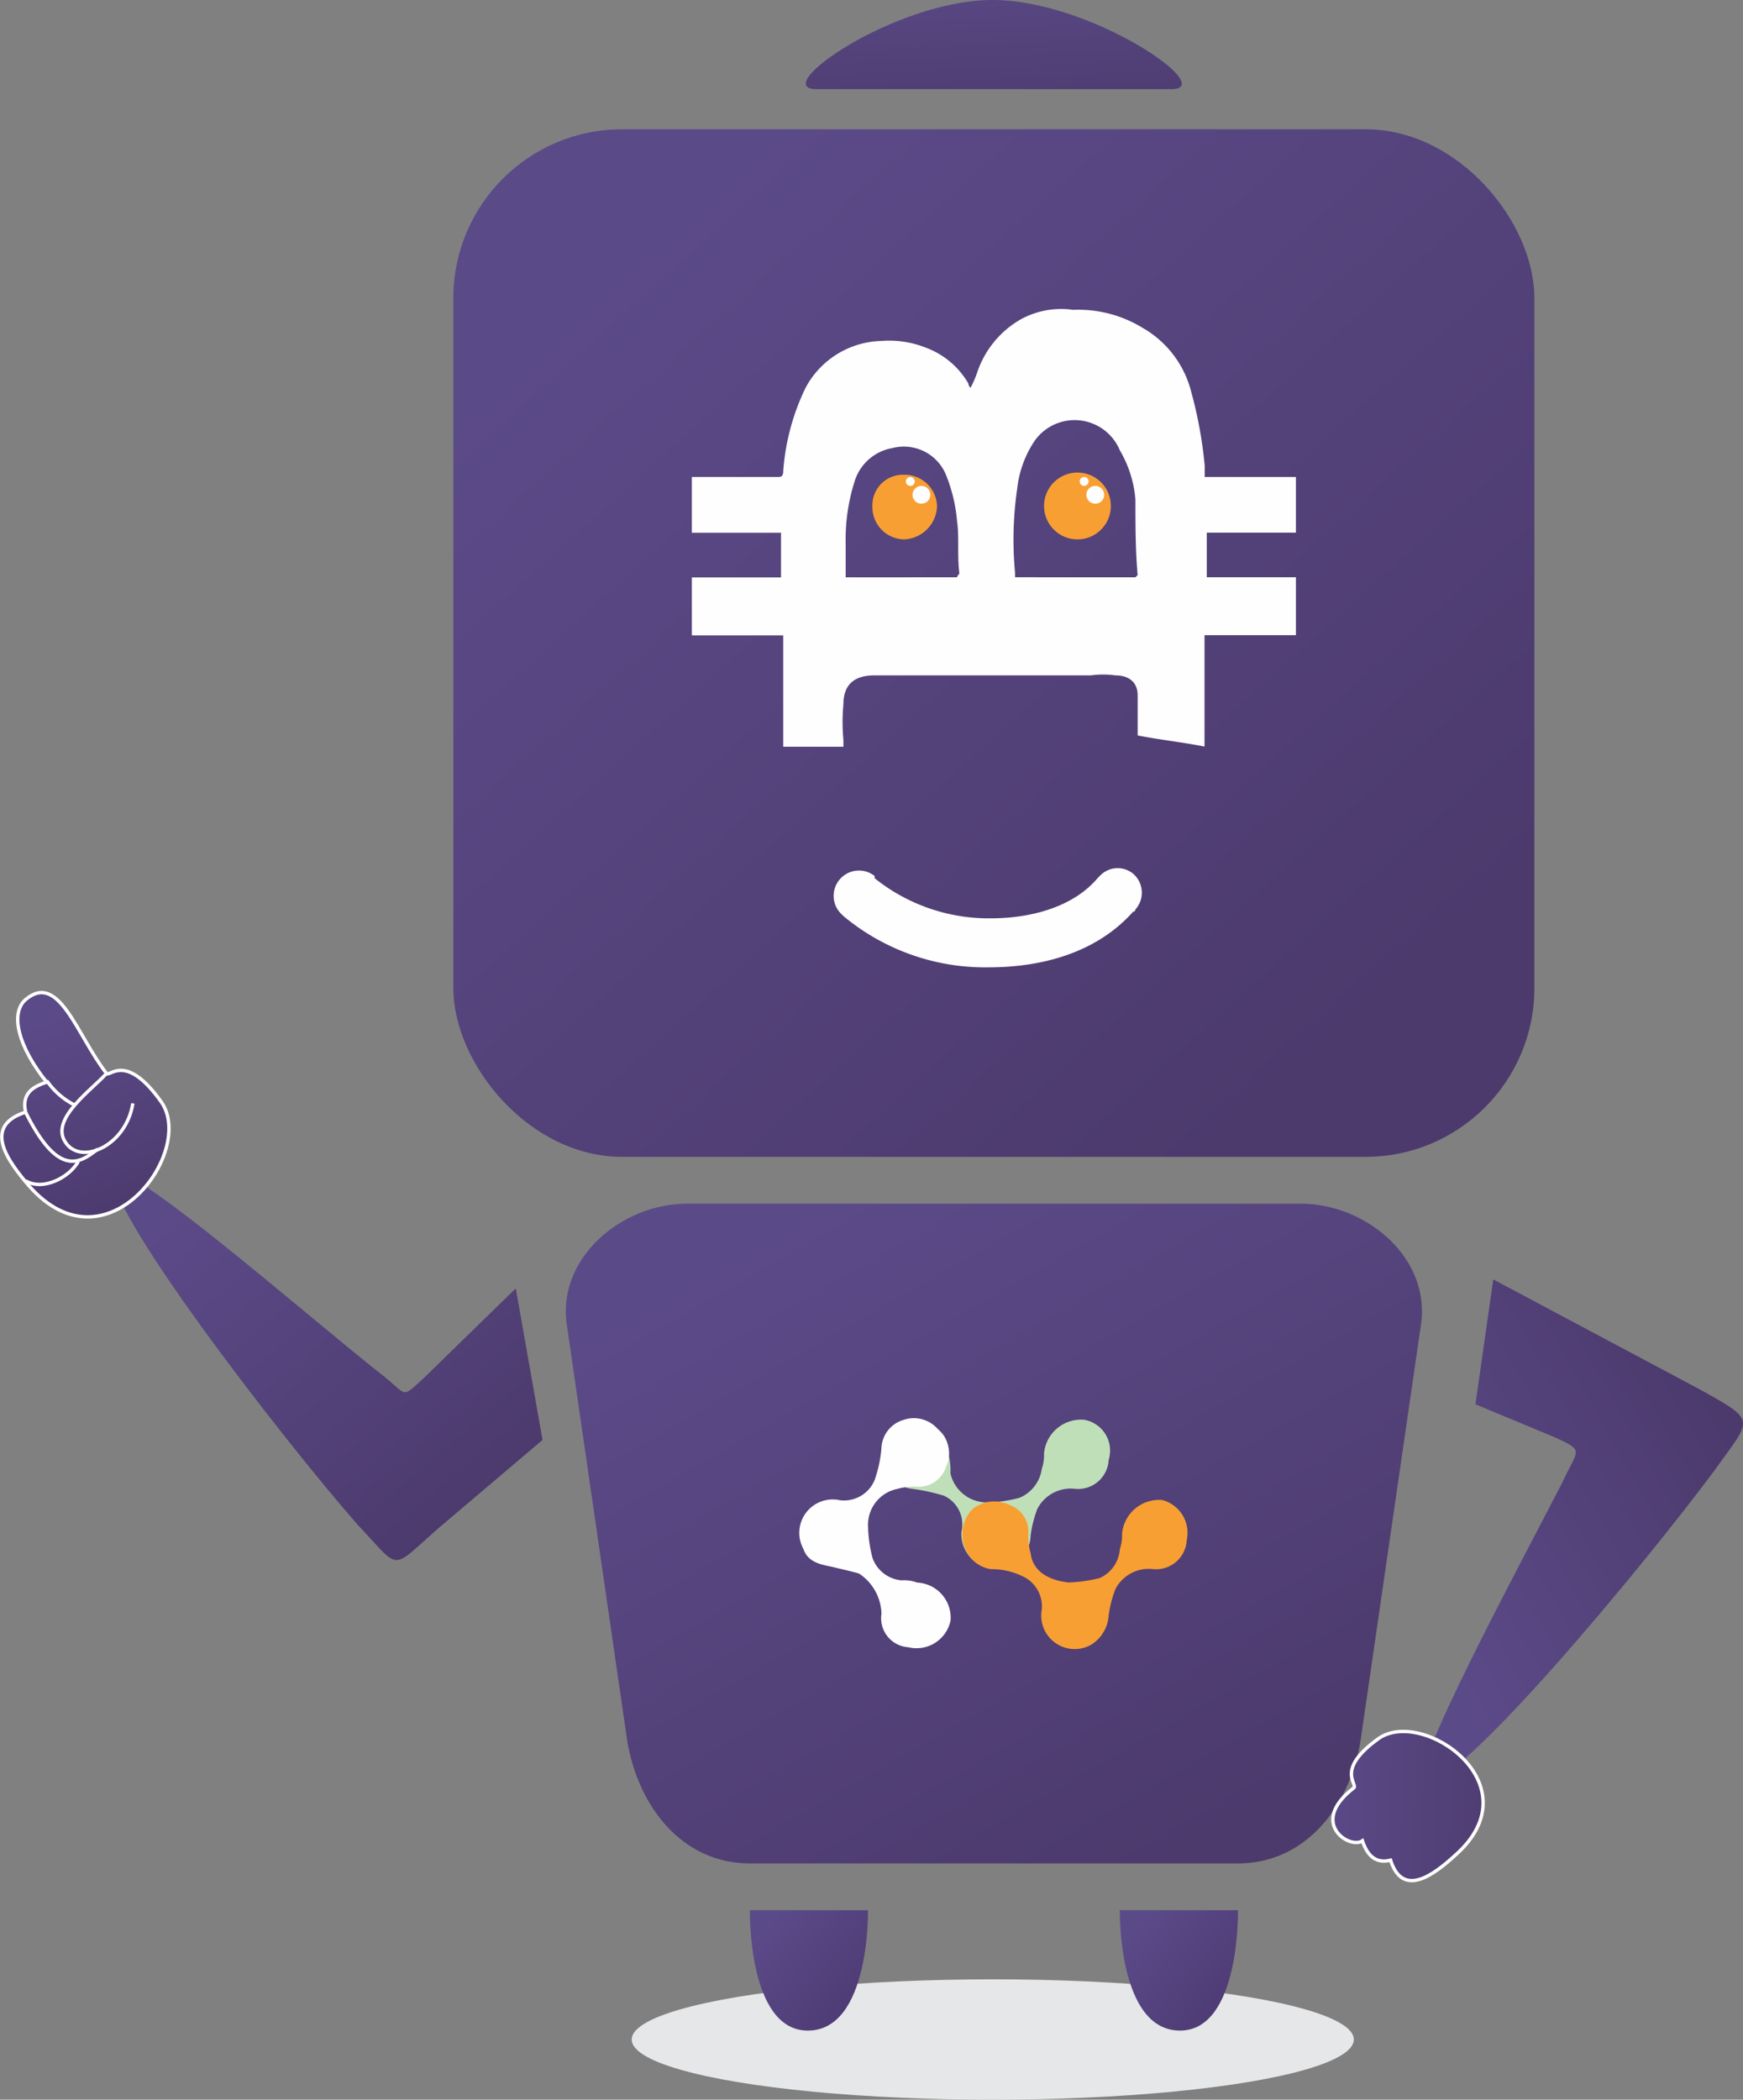 <svg xmlns="http://www.w3.org/2000/svg" xmlns:xlink="http://www.w3.org/1999/xlink" width="103.3" height="124.438" viewBox="0 0 103.3 124.438"><rect x="0" y="0" width="103.3" height="124.438" fill="#808080" stroke="none"/><defs><linearGradient id="linear-gradient" x1=".167" x2=".832" y1=".131" y2=".868" gradientUnits="objectBoundingBox"><stop offset="0" stop-color="#5b4a88"/><stop offset="1" stop-color="#4c3a6d"/></linearGradient><linearGradient xlink:href="#linear-gradient" id="linear-gradient-2" x1=".143" x2=".856" y1=".787" y2=".213"/><linearGradient xlink:href="#linear-gradient" id="linear-gradient-3" x1=".159" x2=".84" y1=".141" y2=".861"/><linearGradient xlink:href="#linear-gradient" id="linear-gradient-4" x1=".284" x2=".716" y1="-.416" y2="1.408"/><linearGradient id="linear-gradient-5" x1=".117" x2=".883" y1=".177" y2=".823" gradientUnits="objectBoundingBox"><stop offset="0" stop-color="#5b4a88"/><stop offset="1" stop-color="#4e3b75"/></linearGradient><linearGradient xlink:href="#linear-gradient" id="linear-gradient-7" x1=".192" x2=".808" y1=".095" y2=".906"/><linearGradient xlink:href="#linear-gradient" id="linear-gradient-8" x1=".427" x2=".572" y1=".142" y2=".859"/><linearGradient xlink:href="#linear-gradient" id="linear-gradient-9" x1=".038" x2=".963" y1=".484" y2=".511"/></defs><g id="Group_381" data-name="Group 381" transform="translate(-638.531 -517.862)"><ellipse id="Ellipse_37" cx="21.4" cy="3.567" fill="#e6e7e8" data-name="Ellipse 37" rx="21.4" ry="3.567" transform="translate(675.968 635.166)"/><path id="Path_106" fill="url(#linear-gradient)" fill-rule="evenodd" d="M18.084 538.35c-1.453 1.321-.925 1.057-2.642-.264-4.359-3.435-15.191-12.946-15.72-11.757-.793 1.717 9.775 15.456 14.4 20.74 2.642 2.774 1.849 2.774 4.888.132l6.077-5.152-1.587-8.983Z" data-name="Path 106" transform="translate(645.598 61.15)"/><path id="Path_107" fill="url(#linear-gradient-2)" fill-rule="evenodd" d="M588.894 583.379c1.717.793 1.321.66.4 2.642-2.51 4.888-9.379 17.569-8.19 17.833 1.982.4 12.946-12.814 17.173-18.494 2.246-3.17 2.642-2.906-.925-4.888L585.195 574l-1.057 7.4Z" data-name="Path 107" transform="translate(141.836 19.687)"/><rect id="Rectangle_9" width="64.068" height="60.898" fill="url(#linear-gradient-3)" data-name="Rectangle 9" rx="10" transform="translate(665.399 525.524)"/><path id="Path_108" fill="#fefefe" fill-rule="evenodd" d="M274.72 154.539c0-.132.132-.132.132-.264-.132-1.057 0-2.114-.132-3.038a9.477 9.477 0 0 0-.66-2.774 2.7 2.7 0 0 0-3.17-1.585 2.855 2.855 0 0 0-2.246 1.981 11.4 11.4 0 0 0-.528 3.7v1.981Zm10.568 0 .132-.132c-.132-1.453-.132-3.038-.132-4.491a6.852 6.852 0 0 0-.925-2.906 2.9 2.9 0 0 0-5.152-.4 6.332 6.332 0 0 0-.925 2.642 21.1 21.1 0 0 0-.132 5.02v.264ZM259 148.594h5.02c.264 0 .4 0 .4-.4a13.514 13.514 0 0 1 1.321-4.888 5.236 5.236 0 0 1 4.491-2.774 5.856 5.856 0 0 1 2.642.4 4.859 4.859 0 0 1 2.51 2.114.409.409 0 0 0 .132.264 6.443 6.443 0 0 0 .4-.925 5.7 5.7 0 0 1 2.642-3.17 4.99 4.99 0 0 1 3.038-.528 7.309 7.309 0 0 1 4.1 1.057 6.082 6.082 0 0 1 2.906 3.831 25.217 25.217 0 0 1 .793 4.359v.66h5.405v3.3h-5.284v2.642h5.284v3.435h-5.416v6.6c-1.321-.264-2.642-.4-3.963-.66v-2.371c0-.793-.528-1.189-1.321-1.189a5.352 5.352 0 0 0-1.453 0h-12.815c-1.189 0-1.849.528-1.849 1.717a11.277 11.277 0 0 0 0 2.114v.4h-3.567v-6.6H259v-3.435h5.284V151.9H259Z" data-name="Path 108" transform="translate(420.534 397.537)"/><circle id="Ellipse_38" cx="1.981" cy="1.981" r="1.981" fill="#f89f33" data-name="Ellipse 38" transform="translate(700.406 545.867)"/><path id="Path_109" fill="#f89f33" fill-rule="evenodd" d="M341.849 213a1.919 1.919 0 0 1 1.981 1.849 2.032 2.032 0 0 1-1.981 1.981 1.919 1.919 0 0 1-1.849-1.981 1.806 1.806 0 0 1 1.849-1.849Z" data-name="Path 109" transform="translate(350.234 332.999)"/><path id="Path_110" fill="#fefefe" d="M322.628 392.168a1.5 1.5 0 0 1 1.982-2.246v.132a10.809 10.809 0 0 0 6.869 2.378c2.378 0 4.888-.661 6.341-2.378l.132-.132a1.444 1.444 0 0 1 1.981-.132 1.485 1.485 0 0 1 .132 2.114.129.129 0 0 1-.132.132c-2.114 2.378-5.284 3.3-8.586 3.3a13.11 13.11 0 0 1-8.586-3.038Z" data-name="Path 110" transform="translate(365.757 179.855)"/><g id="_2632256739200" fill="#fefefe" transform="translate(692.216 546.131)"><circle id="Ellipse_39" cx=".528" cy=".528" r=".528" data-name="Ellipse 39" transform="translate(.396 .528)"/><circle id="Ellipse_40" cx=".264" cy=".264" r=".264" data-name="Ellipse 40"/></g><g id="_2632256741440" fill="#fefefe" transform="translate(702.519 546.131)"><circle id="Ellipse_41" cx=".528" cy=".528" r=".528" data-name="Ellipse 41" transform="translate(.396 .528)"/><circle id="Ellipse_42" cx=".264" cy=".264" r=".264" data-name="Ellipse 42"/></g><path id="Path_111" fill="url(#linear-gradient-4)" fill-rule="evenodd" d="M321.2 0c5.812 0 13.474 5.284 10.568 5.284h-21C307.859 5.284 315.388 0 321.2 0Z" data-name="Path 111" transform="translate(376.166 517.862)"/><g id="_2632256739840" fill="url(#linear-gradient-5)" fill-rule="evenodd" transform="translate(682.968 631.071)"><path id="Path_112" d="M292 857s.132 7.133-3.567 7.133C284.864 864.133 285 857 285 857Z" data-name="Path 112" transform="translate(-284.995 -857)"/><path id="Path_113" d="M458 857s.132 7.133-3.435 7.133c-3.7 0-3.567-7.133-3.567-7.133Z" data-name="Path 113" transform="translate(-429.067 -857)"/></g><g id="_2632256745632" fill-rule="evenodd" transform="translate(685.931 608.909)"><path id="Path_114" fill="#bfdfb9" d="M348.942 696.522a1.8 1.8 0 0 0-1.057-2.114 5.185 5.185 0 0 0-1.849-.4 1.986 1.986 0 0 1-1.717-1.453 2.125 2.125 0 0 1 .528-2.114 1.794 1.794 0 0 1 2.114-.264 1.607 1.607 0 0 1 1.189 1.717 3.657 3.657 0 0 1 .132 1.189c.264 1.057 1.057 1.585 2.378 1.717a7.732 7.732 0 0 0 1.717-.264 2.2 2.2 0 0 0 1.321-1.849 1.959 1.959 0 0 0 .132-.925 2.2 2.2 0 0 1 2.378-1.849 1.854 1.854 0 0 1 1.453 2.378 1.816 1.816 0 0 1-1.982 1.717 2.221 2.221 0 0 0-2.246 1.189 6.964 6.964 0 0 0-.4 1.585 1.994 1.994 0 0 1-1.057 1.717 2.063 2.063 0 0 1-3.038-1.982Z" data-name="Path 114" transform="translate(-339.355 -689.816)"/><path id="Path_115" fill="#f89f33" d="M384.943 732.39a1.97 1.97 0 0 0-1.189-1.982 4.221 4.221 0 0 0-1.849-.4 1.984 1.984 0 0 1-1.585-1.453 2.125 2.125 0 0 1 .528-2.114 2.034 2.034 0 0 1 2.114-.264 1.705 1.705 0 0 1 1.189 1.717 3.656 3.656 0 0 0 .132 1.189 2.319 2.319 0 0 0 2.246 1.717 4.662 4.662 0 0 0 1.849-.4c.793-.132 1.057-.925 1.189-1.585a2.579 2.579 0 0 0 .132-.925 2.205 2.205 0 0 1 2.378-1.982 2.008 2.008 0 0 1 1.453 2.378 1.816 1.816 0 0 1-1.981 1.717 2.221 2.221 0 0 0-2.249 1.197 6.969 6.969 0 0 0-.4 1.585 2.183 2.183 0 0 1-1.057 1.717 1.983 1.983 0 0 1-2.9-2.112Z" data-name="Path 115" transform="translate(-370.599 -721.06)"/><path id="Path_116" fill="#fefefe" d="M309.744 694.09a2.145 2.145 0 0 0 2.114-1.189 7.619 7.619 0 0 0 .4-1.849 1.711 1.711 0 0 1 1.321-1.717 1.88 1.88 0 0 1 2.114.661 1.788 1.788 0 0 1 .4 2.114 1.819 1.819 0 0 1-1.717 1.189 3.656 3.656 0 0 0-1.189.132 2.163 2.163 0 0 0-1.717 2.246 7.8 7.8 0 0 0 .264 1.849 2.009 2.009 0 0 0 1.717 1.321h.925a2.287 2.287 0 0 1 1.982 2.378 2.06 2.06 0 0 1-2.51 1.585 1.721 1.721 0 0 1-1.585-1.982 2.774 2.774 0 0 0-1.321-2.378 5.577 5.577 0 0 0-1.585-.4c-.661-.132-1.453-.264-1.717-1.057a1.983 1.983 0 0 1 2.114-2.906Z" data-name="Path 116" transform="translate(-307.422 -689.234)"/></g><path id="Path_117" fill="url(#linear-gradient-7)" fill-rule="evenodd" d="M209.643 540h36.327c3.963 0 7.794 3.3 7.133 7.266l-3.567 24.57c-.66 3.963-3.3 7.265-7.265 7.265h-28.93c-3.963 0-6.6-3.3-7.265-7.265l-3.567-24.57c-.66-3.966 3.171-7.266 7.134-7.266Z" data-name="Path 117" transform="translate(469.628 49.196)"/><g id="_2632256746560" fill-rule="evenodd" transform="translate(685.931 601.908)"><path id="Path_118" fill="#bfdfb9" d="M348.942 643.522a1.867 1.867 0 0 0-1.057-2.114 11.725 11.725 0 0 0-1.849-.4 1.986 1.986 0 0 1-1.717-1.453 2.125 2.125 0 0 1 .528-2.114 1.794 1.794 0 0 1 2.114-.264 1.607 1.607 0 0 1 1.189 1.717 3.656 3.656 0 0 1 .132 1.189 2.215 2.215 0 0 0 2.378 1.717 7.729 7.729 0 0 0 1.717-.264 2.187 2.187 0 0 0 1.321-1.717 2.578 2.578 0 0 0 .132-.925 2.205 2.205 0 0 1 2.378-1.982 1.854 1.854 0 0 1 1.453 2.378 1.816 1.816 0 0 1-1.982 1.717 2.221 2.221 0 0 0-2.246 1.189 6.963 6.963 0 0 0-.4 1.585 1.994 1.994 0 0 1-1.057 1.717 2.063 2.063 0 0 1-3.038-1.982Z" data-name="Path 118" transform="translate(-339.355 -636.816)"/><path id="Path_119" fill="#f89f33" d="M384.943 679.39a1.97 1.97 0 0 0-1.189-1.982 4.219 4.219 0 0 0-1.849-.4 1.984 1.984 0 0 1-1.585-1.453 2.125 2.125 0 0 1 .528-2.114 2.034 2.034 0 0 1 2.114-.264 1.705 1.705 0 0 1 1.189 1.717 3.656 3.656 0 0 0 .132 1.189c.132 1.057 1.057 1.585 2.246 1.717a8.918 8.918 0 0 0 1.849-.264 2.035 2.035 0 0 0 1.189-1.717 2.58 2.58 0 0 0 .132-.925 2.205 2.205 0 0 1 2.378-1.981 2.007 2.007 0 0 1 1.453 2.378 1.816 1.816 0 0 1-1.981 1.717 2.221 2.221 0 0 0-2.249 1.192 6.967 6.967 0 0 0-.4 1.585 2.183 2.183 0 0 1-1.057 1.717 1.983 1.983 0 0 1-2.9-2.112Z" data-name="Path 119" transform="translate(-370.599 -668.06)"/><path id="Path_120" fill="#fefefe" d="M309.744 641.09a1.963 1.963 0 0 0 2.114-1.189 7.619 7.619 0 0 0 .4-1.849 1.824 1.824 0 0 1 1.321-1.717 1.88 1.88 0 0 1 2.114.661 1.826 1.826 0 0 1 .4 2.114 1.705 1.705 0 0 1-1.717 1.189 3.66 3.66 0 0 0-1.189.132 2.163 2.163 0 0 0-1.717 2.246 7.8 7.8 0 0 0 .264 1.849 2.009 2.009 0 0 0 1.717 1.321 2.247 2.247 0 0 1 .925.132 2.086 2.086 0 0 1 1.982 2.246 2.06 2.06 0 0 1-2.51 1.585 1.721 1.721 0 0 1-1.585-1.982 2.951 2.951 0 0 0-1.321-2.378c-.4-.132-1.057-.264-1.585-.4-.661-.132-1.453-.264-1.717-1.057a1.983 1.983 0 0 1 2.114-2.906Z" data-name="Path 120" transform="translate(-307.422 -636.234)"/></g><g id="_1317628518400" fill-rule="evenodd" stroke="#fefefe" stroke-width=".2" transform="translate(638.632 576.689)"><path id="Path_85" fill="url(#linear-gradient-8)" d="M824.939 521.438c1.981-1.668 3.023 2.085 4.8 4.378.208.208 1.147-1.251 3.232 1.668s-3.232 10.216-7.818 5c-1.251-1.459-2.814-3.544-.208-4.378-.209-.938.208-1.459 1.251-1.772-1.674-2.082-2.196-4.062-1.257-4.896Z" data-name="Path 85" transform="translate(-823.526 -521.023)"/><path id="Path_86" fill="none" d="M846.638 567c-.834.938-3.231 2.606-2.5 3.961.834 1.564 3.648.417 4.065-2.189" data-name="Path 86" transform="translate(-840.43 -562.207)"/><path id="Path_87" fill="none" d="M877 571a4.461 4.461 0 0 0 1.668 1.459" data-name="Path 87" transform="translate(-874.336 -565.79)"/><path id="Path_88" fill="none" d="M864 589c1.876 3.753 3.127 3.127 4.274 2.189" data-name="Path 88" transform="translate(-862.587 -581.914)"/><path id="Path_89" fill="none" d="M875 618.147c1.042.625 2.606-.208 3.127-1.147" data-name="Path 89" transform="translate(-873.587 -606.995)"/></g><path id="Path_121" fill="url(#linear-gradient-9)" fill-rule="evenodd" stroke="#fefefe" stroke-width=".2" d="M105.606 874.2c.313-.208-1.147-1.042 1.459-2.919s9.278 2.71 4.587 6.88c-1.251 1.147-3.127 2.606-3.857.313-.834.208-1.355-.208-1.668-1.147-.727.524-3.227-1.04-.521-3.127Z" data-name="Path 121" transform="translate(613.148 -250.37)"/></g></svg>